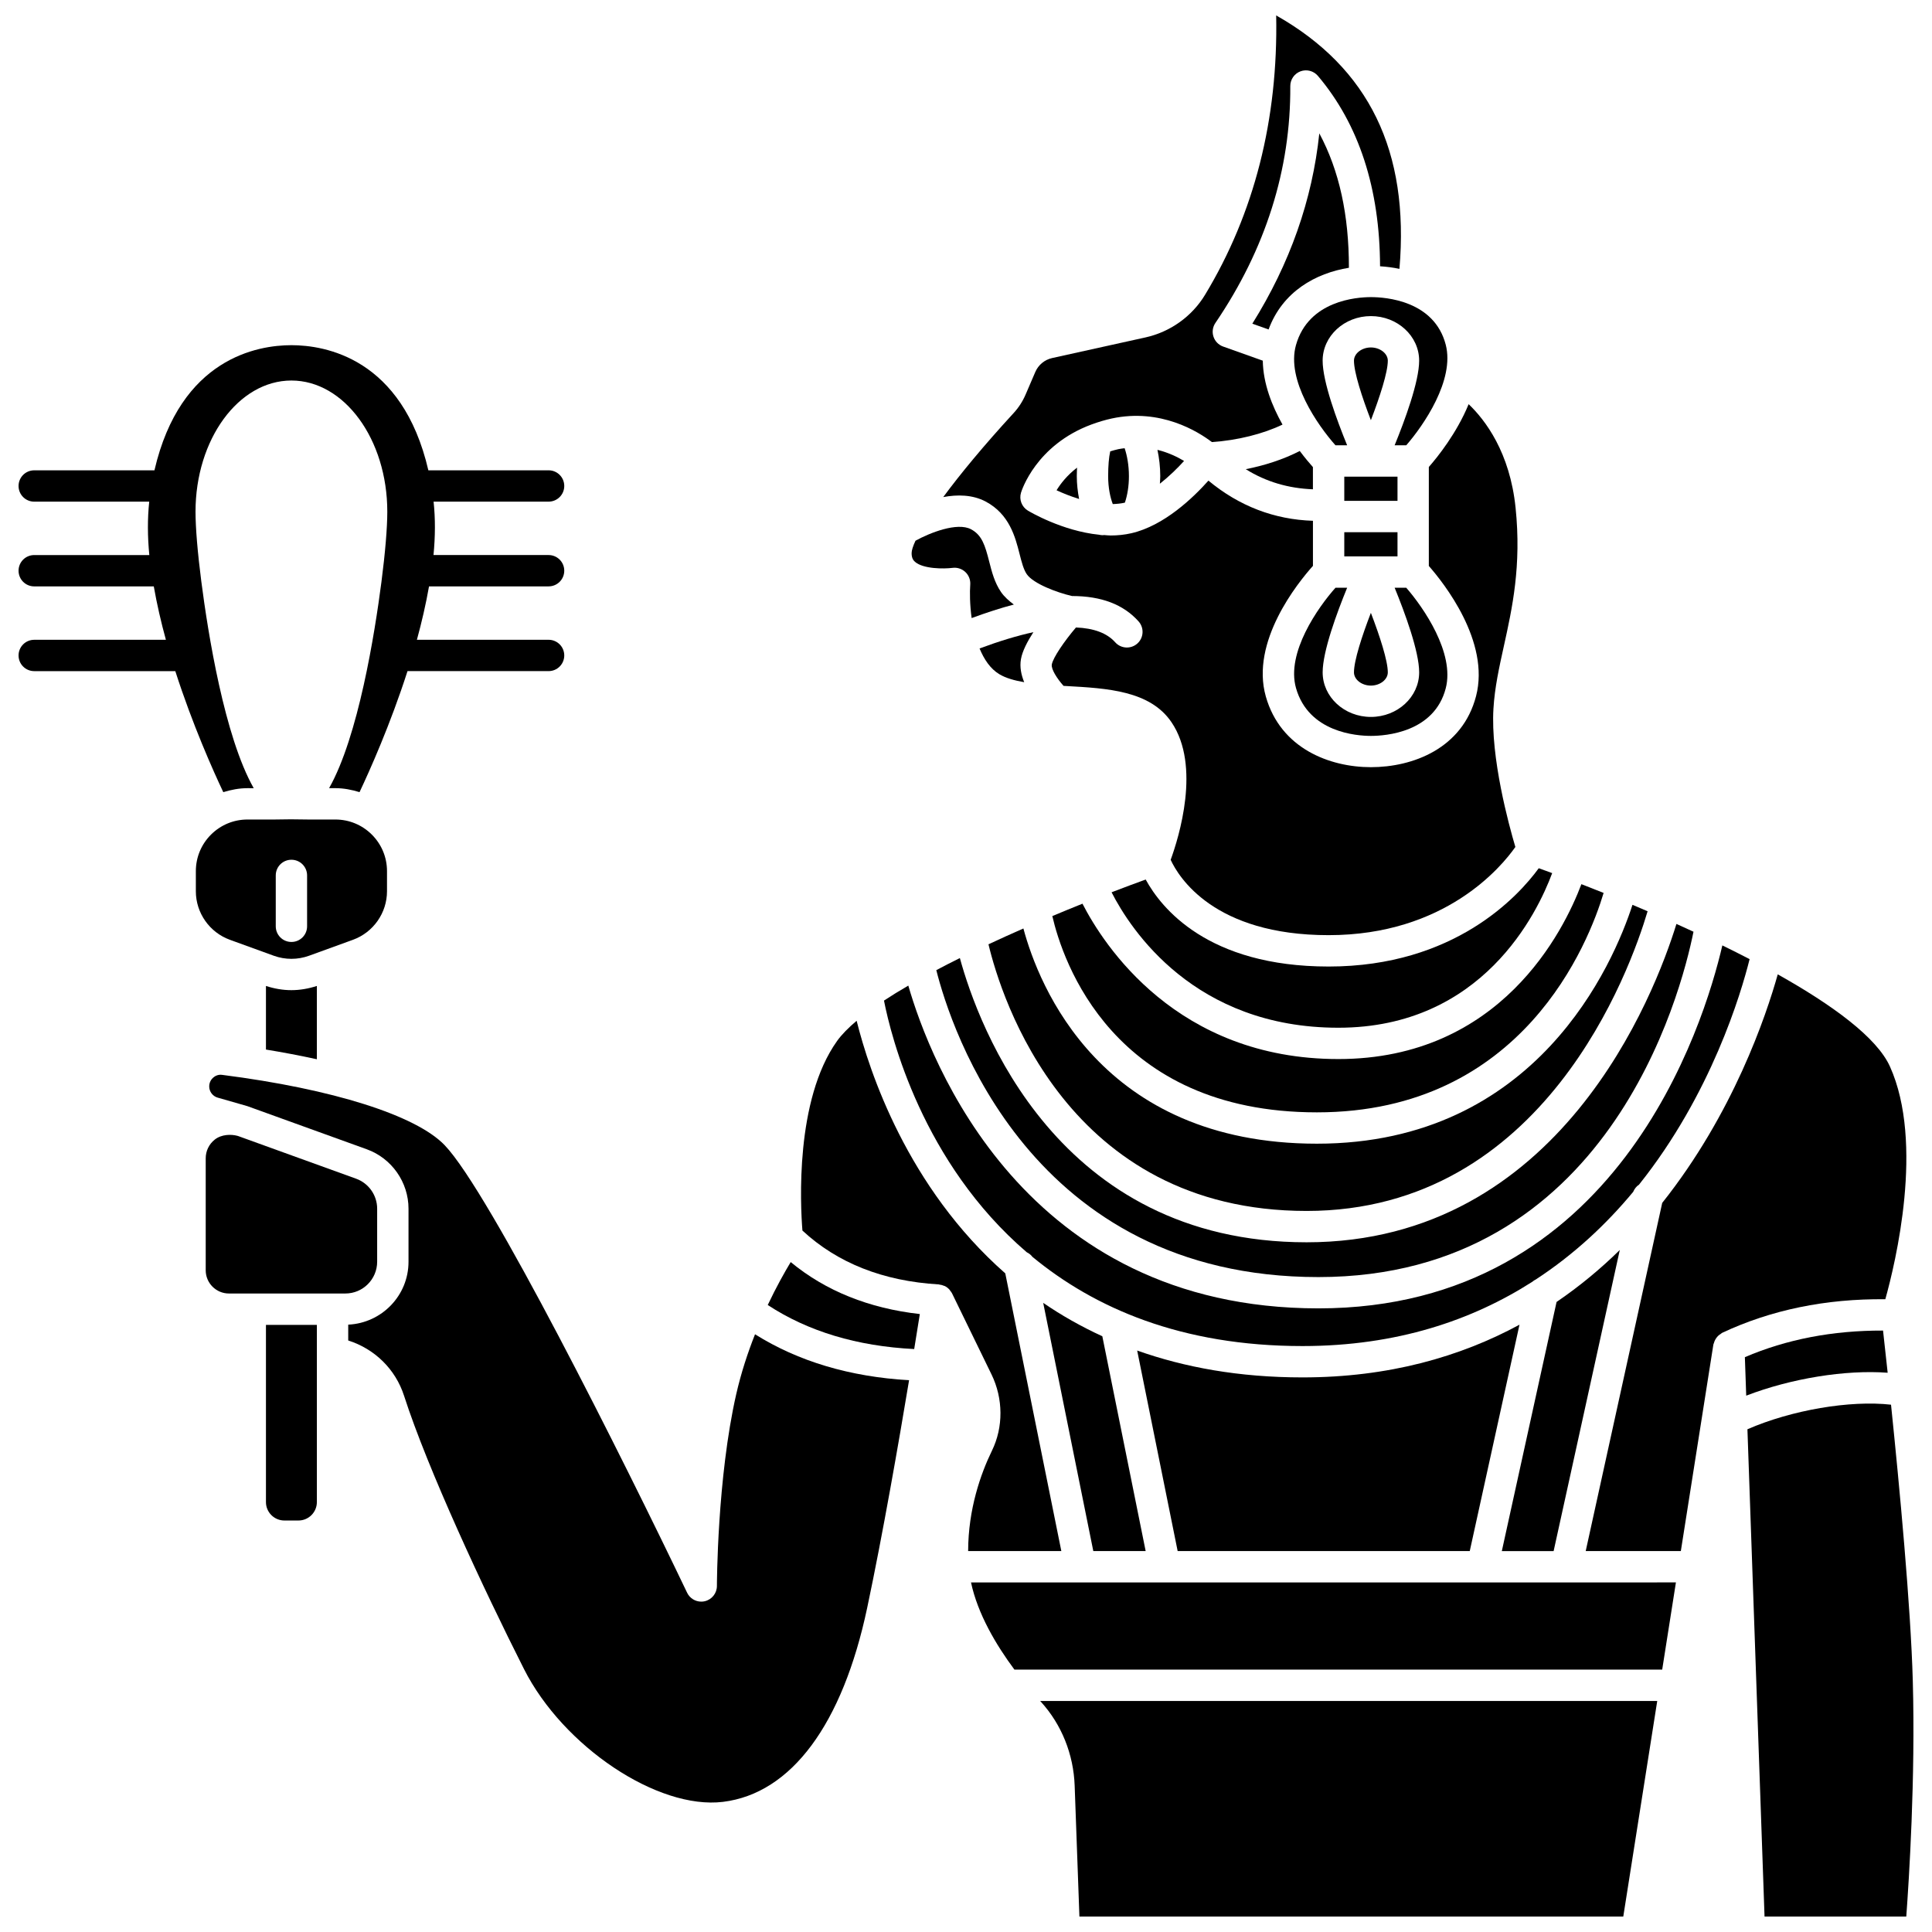 <?xml version="1.0" encoding="UTF-8"?>
<!-- Uploaded to: ICON Repo, www.iconrepo.com, Generator: ICON Repo Mixer Tools -->
<svg width="800px" height="800px" version="1.1" viewBox="144 144 512 512" xmlns="http://www.w3.org/2000/svg">
 <defs>
  <clipPath id="d">
   <path d="m393 148.09h154v243.91h-154z"/>
  </clipPath>
  <clipPath id="c">
   <path d="m419 594h165v57.902h-165z"/>
  </clipPath>
  <clipPath id="b">
   <path d="m607 515h44.902v136.9h-44.902z"/>
  </clipPath>
  <clipPath id="a">
   <path d="m148.09 235h145.91v119h-145.91z"/>
  </clipPath>
 </defs>
 <path d="m493.63 179.34c-1.836 17.586-7.781 34.492-17.75 50.441l4.309 1.531c3.707-10.07 12.504-14.922 21.285-16.348 0.016-13.953-2.543-25.75-7.844-35.625z"/>
 <path d="m507.3 325.69c2.434 0 4.484-1.605 4.484-3.508 0-3.078-2.125-9.617-4.488-15.773-2.363 6.137-4.481 12.66-4.481 15.773 0 1.902 2.051 3.508 4.484 3.508z"/>
 <path d="m424 273.93c1.598 0.742 3.676 1.598 5.973 2.305-0.367-1.926-0.609-3.945-0.609-6.047 0-0.809 0.039-1.52 0.066-2.258-2.66 2.043-4.375 4.266-5.43 6z"/>
 <path d="m507.3 236.08c-2.434 0-4.484 1.605-4.484 3.504 0 3.109 2.117 9.633 4.481 15.773 2.363-6.148 4.488-12.695 4.488-15.773 0-1.895-2.051-3.504-4.484-3.504z"/>
 <path d="m396.44 294.49c1.207-0.168 2.488 0.25 3.394 1.105 0.906 0.859 1.383 2.082 1.293 3.328-0.145 1.965-0.125 5.281 0.367 8.871 3.953-1.445 7.715-2.68 11.188-3.582-1.309-0.98-2.519-2.043-3.394-3.309-1.707-2.477-2.434-5.32-3.137-8.07-1.098-4.309-1.918-7.031-4.824-8.574-3.672-1.938-10.926 0.945-14.711 3.039-0.676 1.445-1.027 2.559-1.027 3.293 0 1.328 0.453 1.91 0.898 2.301 2.168 1.902 7.629 1.898 9.953 1.598z"/>
 <g clip-path="url(#d)">
  <path d="m405.21 276.91c6.305 3.352 7.852 9.426 8.98 13.863 0.543 2.137 1.059 4.156 1.922 5.402 1.727 2.5 7.992 4.863 11.988 5.777 7.75 0.008 13.621 2.223 17.641 6.734 1.523 1.715 1.371 4.34-0.34 5.863-1.707 1.52-4.344 1.371-5.863-0.34-2.188-2.457-5.719-3.734-10.395-3.922-3.043 3.578-6.082 7.973-6.402 9.812-0.211 1.191 1.344 3.695 3.113 5.664 0.227 0.012 0.461 0.023 0.688 0.039 10.926 0.605 22.227 1.23 27.906 9.578 7.879 11.574 1.953 30.559-0.207 36.48 2.09 4.535 11.43 19.965 41.852 19.965 30.859 0 45.809-18.109 49.496-23.367-1.727-5.832-6.594-23.625-5.809-36.668 0.332-5.582 1.52-10.953 2.777-16.645 2.191-9.934 4.68-21.191 3.09-36.586-1.512-14.691-8.023-23.234-12.438-27.453-3.16 7.707-8.262 14.039-10.551 16.648v26.23c3.938 4.484 16.289 20.016 12.512 34.508-3.617 13.875-16.766 18.816-27.867 18.816-10.891 0-23.93-4.922-27.844-18.73-4.129-14.547 8.453-30.109 12.488-34.617v-11.949c-10.23-0.328-19.527-3.871-27.699-10.645-4.004 4.496-11.715 11.941-20.418 13.941-1.816 0.418-3.664 0.598-5.496 0.598-0.594 0-1.18-0.082-1.77-0.117-0.102 0.008-0.195 0.043-0.293 0.043-0.344 0-0.688-0.047-1.027-0.129-9.719-0.984-18.379-6.106-18.84-6.387-1.621-0.98-2.371-2.926-1.828-4.742 0.168-0.57 3.981-12.633 18.676-18.082 0.113-0.051 0.223-0.082 0.34-0.121 1.57-0.566 3.223-1.078 5.047-1.473 12.953-2.773 22.902 3.484 26.523 6.254 6.773-0.453 13.594-2.164 18.719-4.637-2.781-4.941-5.133-10.867-5.227-16.938l-10.52-3.746c-1.207-0.434-2.156-1.402-2.551-2.625-0.402-1.223-0.211-2.559 0.512-3.625 13.301-19.562 19.98-40.684 19.848-62.766-0.008-1.75 1.074-3.312 2.711-3.922 1.637-0.598 3.477-0.121 4.609 1.215 10.914 12.902 16.395 29.891 16.469 50.453 1.703 0.109 3.418 0.324 5.137 0.684 2.664-31.137-8.035-53.215-32.664-67.16 0.527 27.582-5.801 52.457-18.852 74.035-3.449 5.715-9.195 9.828-15.758 11.289l-24.777 5.477c-1.984 0.438-3.644 1.82-4.449 3.684l-2.578 6c-0.781 1.809-1.844 3.453-3.172 4.898-7.938 8.629-14.168 16.188-18.648 22.258 3.746-0.699 7.769-0.652 11.238 1.18z"/>
 </g>
 <path d="m457.79 266.16c-1.75-1.059-4.156-2.227-7.055-2.949 0.461 2.195 0.746 4.551 0.746 6.973 0 0.68-0.062 1.336-0.102 2.004 2.477-1.961 4.707-4.148 6.41-6.027z"/>
 <path d="m438.22 263.62c-0.359 1.629-0.547 3.812-0.547 6.57 0 3.098 0.547 5.602 1.223 7.394 1.047-0.035 2.082-0.125 3.082-0.348 0.047-0.008 0.09-0.035 0.133-0.043 0.676-1.984 1.066-4.434 1.066-7 0-2.957-0.5-5.516-1.137-7.41-0.551 0.074-1.098 0.129-1.66 0.25-0.77 0.164-1.457 0.379-2.16 0.586z"/>
 <path d="m500.25 270.32h14.102v6.41h-14.102z"/>
 <path d="m500.25 285.04h14.102v6.41h-14.102z"/>
 <path d="m417.86 311.53c-4.242 0.922-9.012 2.367-14.266 4.32 1.184 2.859 2.836 5.387 5.262 6.836 1.707 1.023 3.996 1.66 6.566 2.102-0.777-1.914-1.23-3.992-0.859-6.113 0.383-2.172 1.734-4.727 3.297-7.144z"/>
 <path d="m493 447.09c-57.371 0-73.773-42.062-77.789-57.031-3.082 1.355-6.18 2.754-9.254 4.191 3.379 14.133 20.879 70.664 84.305 70.664 63.043 0 85.82-64.07 90.371-79.422-1.348-0.582-2.688-1.148-4.008-1.703-4.996 15.383-25.273 63.301-83.625 63.301z"/>
 <path d="m498.67 424.66c-42.848 0-62.238-30.32-67.805-41.172-2.578 1.039-5.258 2.133-7.988 3.281 2.703 11.734 15.93 52.016 70.129 52.016 54.637 0 72.094-45.211 75.969-58.148-2.031-0.816-3.992-1.59-5.887-2.324-4.641 12.285-21.367 46.348-64.418 46.348z"/>
 <path d="m490.26 473.22c-66.125 0-86.984-57.398-91.883-75.324-2.125 1.055-4.215 2.121-6.246 3.199 3.82 15.191 24.848 81.344 101.26 81.344 76.766 0 96.09-75.07 99.402-91.523-1.508-0.699-3.016-1.387-4.519-2.062-5.707 18.473-30.785 84.367-98.012 84.367z"/>
 <path d="m496.1 400.14c-32.07 0-44.391-15.555-48.48-23.055-2.664 0.965-5.715 2.098-9.043 3.379 5.051 9.883 21.949 35.895 60.094 35.895 38.199 0 52.789-30.492 56.672-40.977-1.242-0.457-2.43-0.887-3.555-1.293-5.398 7.387-22.328 26.051-55.688 26.051z"/>
 <path d="m474.14 268.34c5.438 3.387 11.363 5.082 17.797 5.328v-5.883c-0.859-0.965-2.098-2.418-3.488-4.269-4.422 2.289-9.457 3.867-14.309 4.824z"/>
 <path d="m487.45 326.33c3.34 11.773 16.043 12.691 19.855 12.691 3.883 0 16.785-0.91 19.828-12.602 2.441-9.355-5.879-21.402-10.465-26.664h-3.074c2.688 6.57 6.5 16.867 6.5 22.426 0 6.512-5.738 11.812-12.789 11.812s-12.789-5.297-12.789-11.812c0-5.606 3.805-15.871 6.492-22.426h-3.09c-4.66 5.231-13.109 17.254-10.469 26.574z"/>
 <path d="m487.45 235.43c-2.641 9.312 5.809 21.344 10.465 26.578h3.094c-2.688-6.555-6.496-16.82-6.496-22.43 0-6.512 5.738-11.809 12.789-11.809s12.789 5.293 12.789 11.809c0 5.559-3.812 15.863-6.5 22.43h3.078c4.586-5.266 12.902-17.312 10.465-26.664-3.043-11.699-15.949-12.605-19.828-12.605-3.809 0.004-16.516 0.918-19.855 12.691z"/>
 <path d="m412.83 586.46h171.67l3.637-23.105-186.81 0.004c1.773 8.344 6.644 16.566 11.504 23.102z"/>
 <path d="m339.11 513.46c-5.059 22.199-5.121 50.551-5.121 50.832 0 1.938-1.34 3.621-3.234 4.055-0.305 0.07-0.609 0.102-0.918 0.102-1.574 0-3.043-0.898-3.746-2.359-17.035-35.613-52.379-106.23-64.25-118.6-7.594-7.922-29.637-14.891-58.953-18.637-1.176-0.176-2.016 0.395-2.398 0.734-0.391 0.344-1.047 1.109-1.047 2.328 0 1.371 0.922 2.59 2.234 2.965l7.863 2.254 31.668 11.438c6.609 2.391 11.051 8.723 11.051 15.746v14.062c0 8.965-7.106 16.25-15.977 16.664v4.195c7.035 2.242 12.531 7.621 14.797 14.656 6.273 19.465 21.047 51.18 31.789 72.43 10.383 20.535 35.445 37.305 52.746 35.184 18.094-2.234 31.668-20.516 38.211-51.477 4.125-19.516 8.273-43.316 11.09-60.258-15.668-0.914-29.367-4.988-40.824-12.18-1.902 4.809-3.68 10.164-4.981 15.867z"/>
 <path d="m347.46 489.84c10.672 7 23.699 10.922 38.812 11.672 0.617-3.797 1.121-6.957 1.492-9.273-13.469-1.516-24.949-6.121-34.219-13.777-1.605 2.664-3.801 6.562-6.086 11.379z"/>
 <path d="m400.57 555.05h24.695l-14.855-73.594c-25.973-22.832-36.062-53.586-39.391-66.941-2.172 1.84-3.953 3.633-5.184 5.356-11.164 15.648-9.727 43.453-9.184 50.238 9.227 8.57 21.355 13.402 36.133 14.273 0.066 0.004 0.121 0.043 0.188 0.051 0.414 0.043 0.812 0.148 1.191 0.316 0.082 0.039 0.176 0.047 0.254 0.086 0.438 0.219 0.82 0.52 1.16 0.883 0.094 0.105 0.152 0.227 0.242 0.34 0.16 0.211 0.34 0.406 0.461 0.652l10.484 21.531c3.117 6.406 3.164 13.961 0.113 20.207-2.977 6.121-6.289 15.477-6.309 26.602z"/>
 <path d="m243.95 478.37v-14.062c0-3.543-2.238-6.731-5.574-7.938l-31.281-11.312-0.191-0.055c-1.59-0.426-4.172-0.449-6 1.008-1.516 1.203-2.387 3.012-2.387 4.945v29.688c0 3.387 2.762 6.148 6.148 6.148h30.844c4.656 0.012 8.441-3.773 8.441-8.422z"/>
 <path d="m644.86 426.65c-3.473-7.715-15.258-16.32-29.738-24.434-3.086 11-11.84 36.965-30.617 60.562l-20.277 92.273h25.211l8.621-54.727c0.023-0.148 0.109-0.266 0.148-0.41 0.062-0.227 0.137-0.441 0.238-0.656 0.121-0.258 0.258-0.488 0.422-0.711 0.148-0.203 0.305-0.387 0.488-0.562 0.191-0.18 0.395-0.32 0.613-0.457 0.152-0.094 0.262-0.238 0.426-0.316 12.914-6.07 27.453-9.066 43.234-8.898 2.684-9.594 10.359-41.371 1.23-61.664z"/>
 <path d="m416.1 475.86c0.582 0.289 1.102 0.676 1.488 1.203 16.441 13.562 39.434 23.656 71.574 23.656 25.027 0 44.996-6.856 60.918-17.035 0.285-0.25 0.59-0.453 0.934-0.613 10.211-6.68 18.742-14.711 25.793-23.215 0.34-0.785 0.844-1.465 1.539-1.902 19.156-23.977 27.07-50.77 29.316-59.773-2.371-1.234-4.785-2.445-7.223-3.637-4.879 21.012-27.879 96.188-107.05 96.188-78.176 0-103.01-65.875-108.68-85.539-2.281 1.328-4.441 2.652-6.445 3.973 1.867 9.512 10.164 42.961 37.836 66.695z"/>
 <path d="m644.25 507.79c-0.508-4.746-0.93-8.59-1.223-11.176-13.328-0.043-25.605 2.32-36.617 7.051l0.355 10.199c11.883-4.578 26.32-6.91 37.484-6.074z"/>
 <g clip-path="url(#c)">
  <path d="m419.86 595c5.465 6.004 8.641 13.902 8.938 22.234l1.258 34.676h144.13l9-57.137h-163.53c0.062 0.074 0.133 0.156 0.199 0.227z"/>
 </g>
 <path d="m214.48 542.07c0 2.688 2.188 4.879 4.879 4.879h3.734c2.688 0 4.879-2.188 4.879-4.879v-46.965h-13.492z"/>
 <g clip-path="url(#b)">
  <path d="m650.91 589.45c-0.547-19.84-3.539-51.574-5.769-73.191-10.84-1.227-26.359 1.41-38.055 6.512l4.535 129.14h37.562c0.719-9.734 2.445-36.617 1.727-62.457z"/>
 </g>
 <g clip-path="url(#a)">
  <path d="m203.17 353.93c2.062-0.629 4.195-1.055 6.41-1.055h0.059c0.539 0 1.07 0.004 1.598 0.004-7.754-13.695-12.105-40.984-13.895-54.855-0.984-7.644-1.527-14.18-1.527-18.414 0-19.168 11.398-34.766 25.414-34.766 14.012 0 25.41 15.598 25.41 34.766 0 4.258-0.551 10.859-1.551 18.586-1.793 13.82-6.141 41.016-13.875 54.68 0.527 0 1.059 0 1.602-0.004h0.059c2.219 0 4.348 0.422 6.406 1.055 2.676-5.652 8.16-17.91 12.715-32.074h37.387c2.297 0 4.152-1.855 4.152-4.152s-1.855-4.152-4.152-4.152h-34.898c1.281-4.668 2.379-9.426 3.211-14.152h31.688c2.297 0 4.152-1.855 4.152-4.152s-1.855-4.152-4.152-4.152h-30.5c0.48-4.938 0.504-9.691 0.023-14.152h30.477c2.297 0 4.152-1.855 4.152-4.152 0-2.297-1.855-4.152-4.152-4.152h-31.863c-6.914-29.773-27.398-33.16-36.293-33.16-8.895 0-29.379 3.383-36.297 33.16l-31.859 0.004c-2.297 0-4.152 1.855-4.152 4.152s1.855 4.152 4.152 4.152h30.477c-0.477 4.461-0.457 9.215 0.023 14.152h-30.5c-2.297 0-4.152 1.855-4.152 4.152s1.855 4.152 4.152 4.152h31.684c0.832 4.727 1.926 9.484 3.211 14.152h-34.895c-2.297 0-4.152 1.855-4.152 4.152s1.855 4.152 4.152 4.152h37.387c4.555 14.168 10.039 26.422 12.715 32.074z"/>
 </g>
 <path d="m420.46 489.27 13.277 65.777h13.875l-11.484-56.922c-5.668-2.613-10.902-5.578-15.668-8.855z"/>
 <path d="m573.26 475.26c-5.027 4.938-10.602 9.578-16.754 13.773l-14.508 66.023h13.727z"/>
 <path d="m533.5 555.05 13.18-59.992c-15.688 8.5-34.648 13.969-57.523 13.969-16.816 0-31.289-2.68-43.793-7.121l10.727 53.145z"/>
 <path d="m204.91 393.05 11.652 4.234c3.012 1.09 6.32 1.094 9.34-0.004l11.641-4.227c5.394-1.961 9.016-7.125 9.016-12.863v-5.324c0-3.664-1.43-7.102-4.019-9.688-2.582-2.574-6.012-3.996-9.66-3.996h-0.035c-5.031 0.02-9.527 0.004-11.129-0.047-0.172-0.008-0.312 0-0.465 0h-0.02c-0.008 0-0.016-0.004-0.02-0.004-0.137 0-0.289-0.004-0.422 0-1.645 0.059-6.152 0.07-11.168 0.051h-0.035c-3.648 0-7.074 1.422-9.664 3.996-2.59 2.586-4.019 6.027-4.019 9.688v5.324c-0.004 5.738 3.625 10.906 9.008 12.859zm12.168-17.055c0-2.297 1.855-4.152 4.152-4.152 2.297 0 4.152 1.855 4.152 4.152v13.484c0 2.297-1.855 4.152-4.152 4.152-2.297 0-4.152-1.855-4.152-4.152z"/>
 <path d="m214.48 405.29v16.855c4.277 0.699 8.844 1.551 13.492 2.566v-19.422c-2.191 0.707-4.465 1.113-6.742 1.113-2.289 0.004-4.555-0.402-6.75-1.113z"/>
</svg>